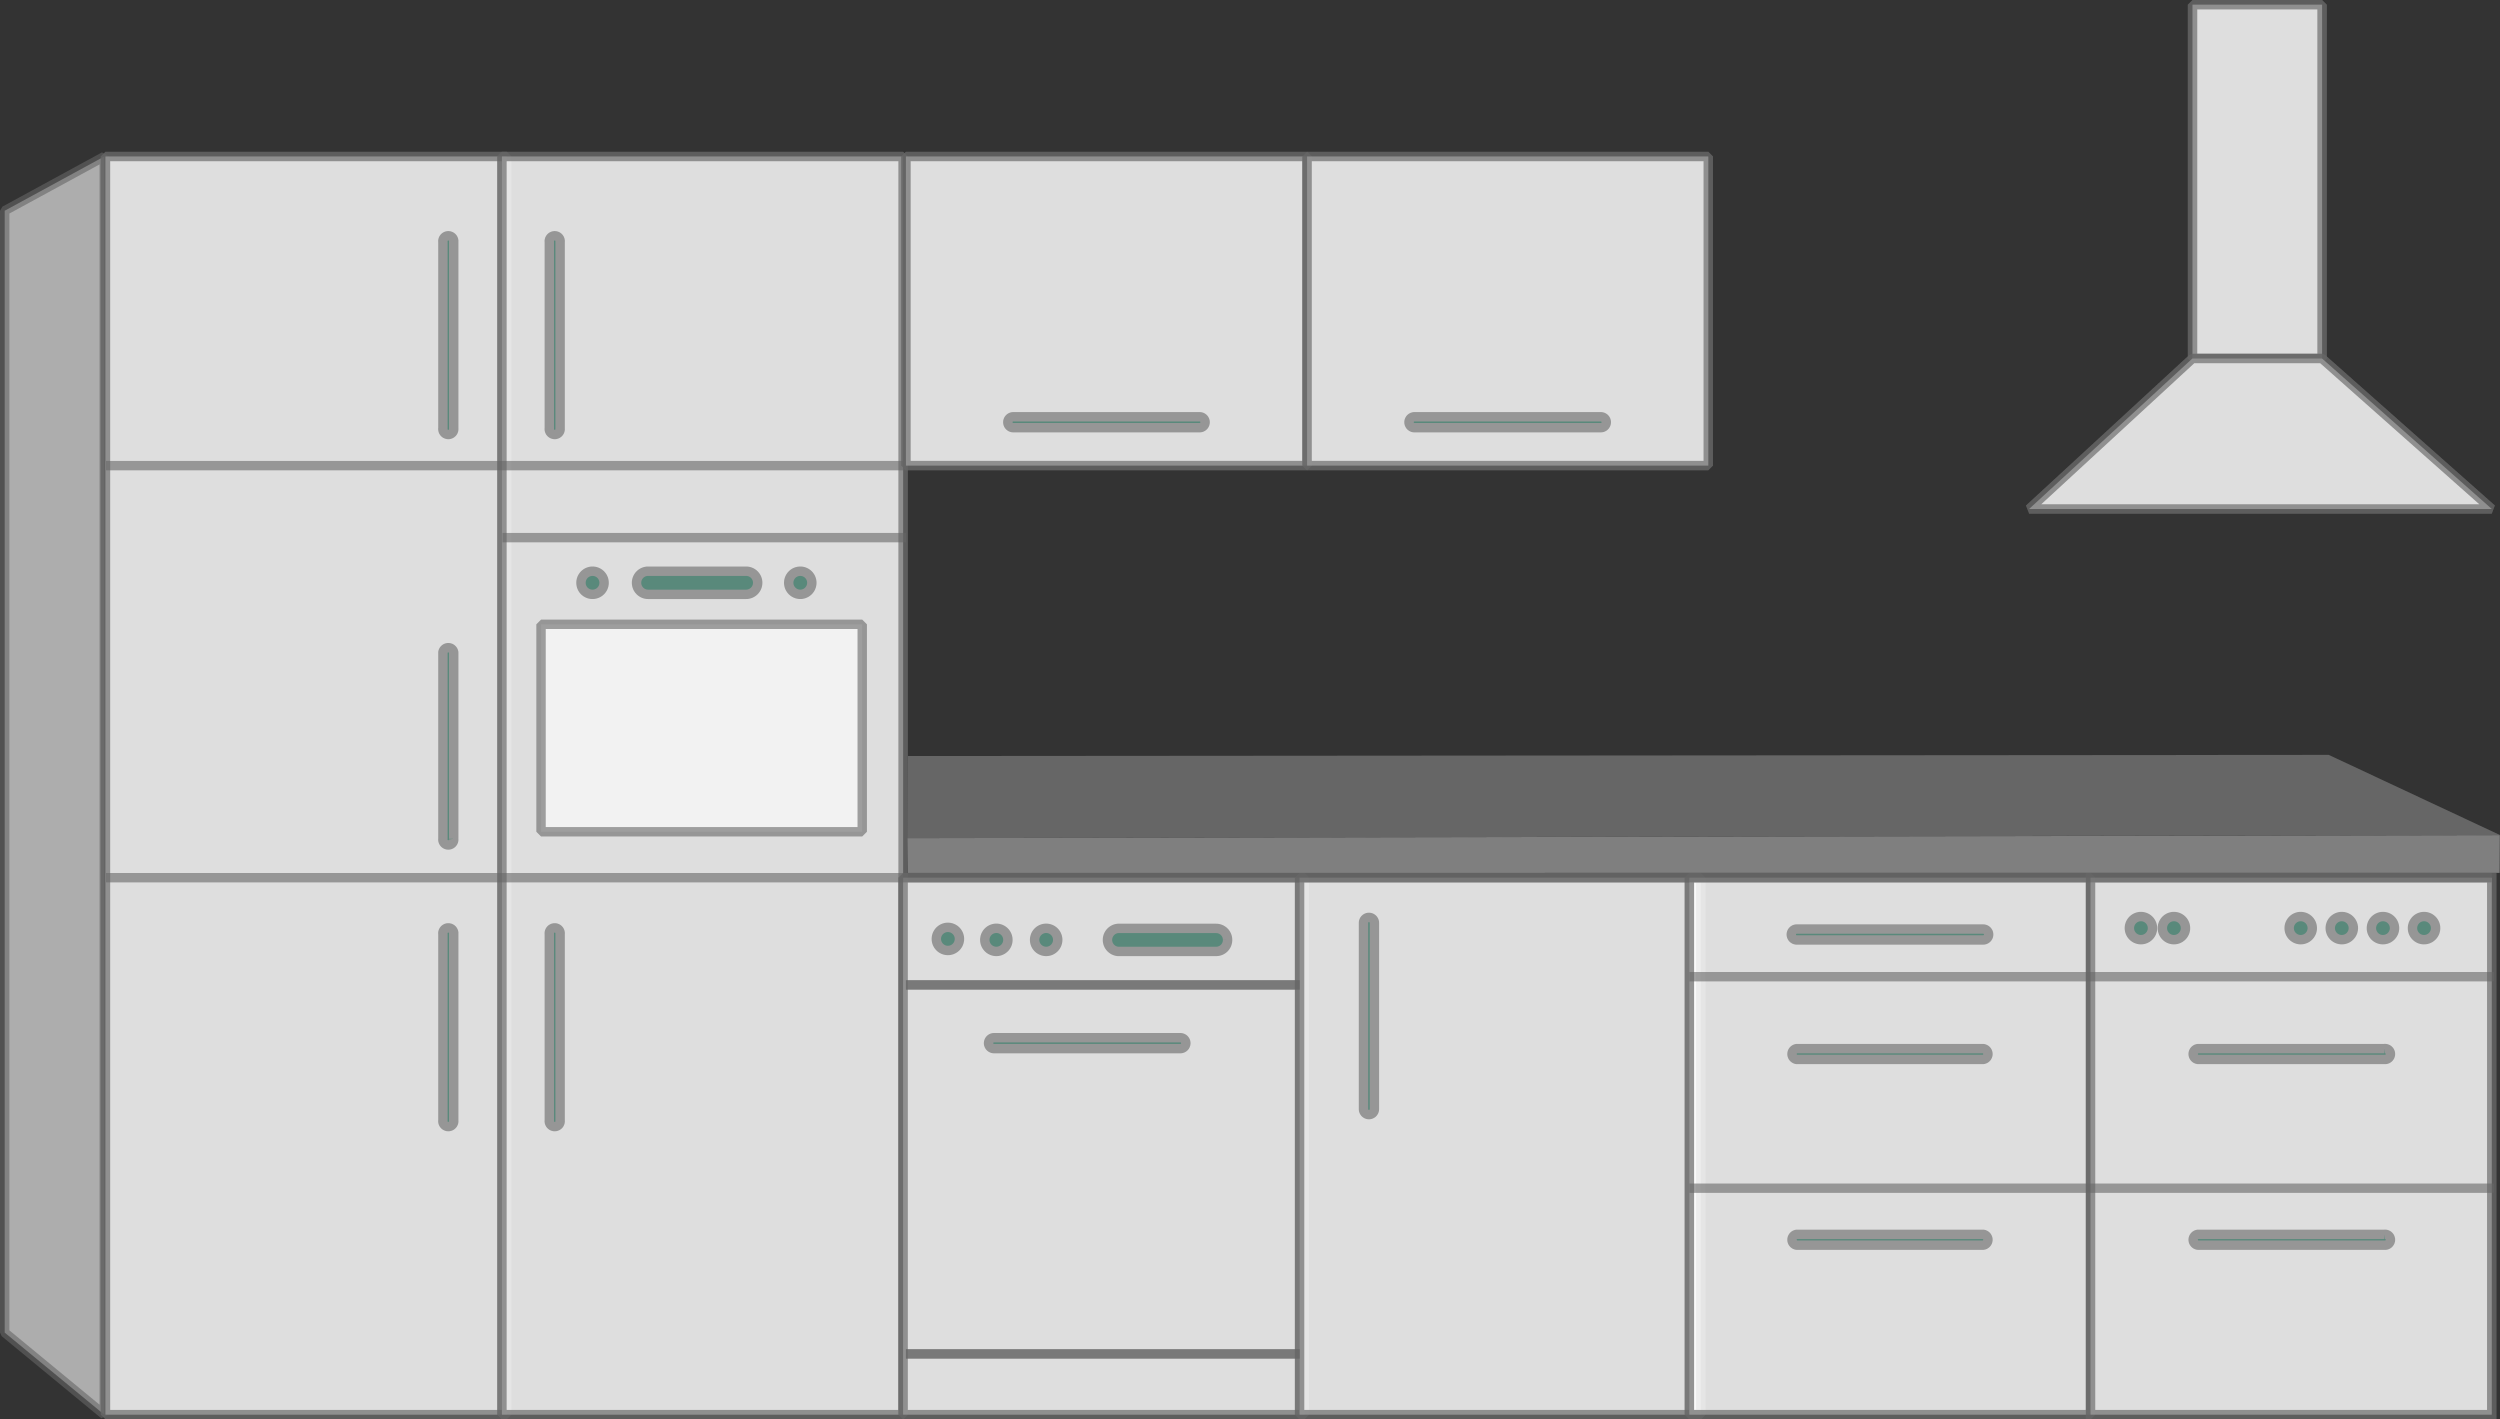 <?xml version="1.0" encoding="UTF-8"?><svg xmlns="http://www.w3.org/2000/svg" xmlns:svg="http://www.w3.org/2000/svg" data-name="ARH Icons" height="151" id="ARH_Icons" version="1.1" viewBox="0 0 265.97 151" width="265.97">
  
  
  
  <rect x="0" y="0" width="265.97" height="151" fill="#333333" stroke="none"/>
  
  
  
  <title id="title2">ARH_Produkticons_Kueche</title>
  <polygon id="polygon4" points="77.86,112.65 67.27,118.42 67.27,237.77 77.86,246.5 " style="opacity:0.6;fill:#ffffff;stroke:#666666;stroke-linejoin:bevel" transform="translate(-66.77,-96)"/>
  <rect height="133.85" id="rect6" style="opacity:0.6;fill:#ffffff;stroke:#666666;stroke-linejoin:bevel" width="42.68" x="11.22" y="16.65"/>
  <rect height="133.85" id="rect8" style="opacity:0.6;fill:#ffffff;stroke:#666666;stroke-linejoin:bevel" width="42.68" x="11.22" y="16.65"/>
  <rect height="133.85" id="rect10" style="opacity:0.6;fill:#ffffff;stroke:#666666;stroke-linejoin:bevel" width="42.68" x="53.4" y="16.65"/>
  <rect height="133.85" id="rect12" style="opacity:0.6;fill:#ffffff;stroke:#666666;stroke-linejoin:bevel" width="42.68" x="53.4" y="16.65"/>
  <rect height="57.12" id="rect14" style="opacity:0.6;fill:#ffffff;stroke:#666666;stroke-linejoin:bevel" width="42.68" x="96.08" y="93.38"/>
  <rect height="57.12" id="rect16" style="opacity:0.6;fill:#ffffff;stroke:#666666;stroke-linejoin:bevel" width="42.68" x="96.08" y="93.38"/>
  <rect height="57.12" id="rect18" style="opacity:0.6;fill:#ffffff;stroke:#666666;stroke-linejoin:bevel" width="42.68" x="138.26" y="93.38"/>
  <rect height="57.12" id="rect20" style="opacity:0.6;fill:#ffffff;stroke:#666666;stroke-linejoin:bevel" width="42.68" x="138.26" y="93.38"/>
  <rect height="57.12" id="rect22" style="opacity:0.6;fill:#ffffff;stroke:#666666;stroke-linejoin:bevel" width="42.68" x="179.73" y="93.38"/>
  <rect height="57.12" id="rect24" style="opacity:0.6;fill:#ffffff;stroke:#666666;stroke-linejoin:bevel" width="42.68" x="179.73" y="93.38"/>
  <rect height="57.12" id="rect26" style="opacity:0.6;fill:#ffffff;stroke:#666666;stroke-miterlimit:10" width="42.68" x="222.41" y="93.38"/>
  <rect height="57.12" id="rect28" style="opacity:0.6;fill:#ffffff;stroke:#666666;stroke-miterlimit:10" width="42.68" x="222.41" y="93.38"/>
  <rect height="32.88" id="rect30" style="opacity:0.6;fill:#ffffff;stroke:#666666;stroke-linejoin:bevel" width="42.68" x="96.38" y="16.65"/>
  <rect height="32.88" id="rect32" style="opacity:0.6;fill:#ffffff;stroke:#666666;stroke-linejoin:bevel" width="42.68" x="96.38" y="16.65"/>
  <rect height="32.88" id="rect34" style="opacity:0.6;fill:#ffffff;stroke:#666666;stroke-linejoin:bevel" width="42.68" x="139.06" y="16.65"/>
  <rect height="32.88" id="rect36" style="opacity:0.6;fill:#ffffff;stroke:#666666;stroke-linejoin:bevel" width="42.68" x="139.06" y="16.65"/>
  <rect height="37.64" id="rect38" style="opacity:0.6;fill:#ffffff;stroke:#666666;stroke-linejoin:bevel" width="13.78" x="233.26" y="0.5"/>
  <rect height="37.64" id="rect40" style="opacity:0.6;fill:#ffffff;stroke:#666666;stroke-linejoin:bevel" width="13.78" x="233.26" y="0.5"/>
  <polygon id="polygon42" points="331.86,150.15 313.8,134.14 300.02,134.14 282.65,150.15 " style="opacity:0.6;fill:#ffffff;stroke:#666666;stroke-linejoin:bevel" transform="translate(-66.77,-96)"/>
  <polygon id="polygon44" points="331.86,150.15 313.8,134.14 300.02,134.14 282.65,150.15 " style="opacity:0.6;fill:#ffffff;stroke:#666666;stroke-linejoin:bevel" transform="translate(-66.77,-96)"/>
  <line id="line46" style="opacity:0.6;fill:#ffffff;stroke:#666666;stroke-linejoin:bevel" x1="96.38" x2="11.28" y1="49.54" y2="49.54"/>
  <line id="line48" style="opacity:0.6;fill:#ffffff;stroke:#666666;stroke-linejoin:bevel" x1="96.38" x2="53.46" y1="57.2" y2="57.2"/>
  <line id="line50" style="opacity:0.6;fill:#ffffff;stroke:#666666;stroke-linejoin:bevel" x1="265.09" x2="11.28" y1="93.38" y2="93.38"/>
  <line id="line52" style="opacity:0.6;fill:#ffffff;stroke:#666666;stroke-linejoin:bevel" x1="265.31" x2="179.73" y1="103.91" y2="103.91"/>
  <line id="line54" style="opacity:0.6;fill:#ffffff;stroke:#666666;stroke-linejoin:bevel" x1="265.31" x2="179.73" y1="126.41" y2="126.41"/>
  <rect height="22.07" id="rect56" style="opacity:0.6;fill:#ffffff;stroke:#666666;stroke-linejoin:bevel" width="34.17" x="57.56" y="66.42"/>
  <line id="line58" style="opacity:0.6;fill:#ffffff;stroke:#666666;stroke-linejoin:bevel" x1="96.38" x2="138.26" y1="104.78" y2="104.78"/>
  <line id="line60" style="opacity:0.6;fill:#ffffff;stroke:#666666;stroke-linejoin:bevel" x1="96.38" x2="138.26" y1="104.78" y2="104.78"/>
  <line id="line62" style="opacity:0.6;fill:#ffffff;stroke:#666666;stroke-linejoin:bevel" x1="96.38" x2="138.26" y1="144.04" y2="144.04"/>
  <line id="line64" style="opacity:0.6;fill:#ffffff;stroke:#666666;stroke-linejoin:bevel" x1="96.38" x2="138.26" y1="144.04" y2="144.04"/>
  <g id="g108" style="opacity:0.6" transform="translate(-66.77,-96)">
    <path d="m 174.57,141.5 a 0.58,0.58 0 0 1 0,-1.16 h 19.83 a 0.58,0.58 0 1 1 0,1.16 z" id="path66" style="fill:#005039;stroke:#666666;stroke-miterlimit:10"/>
    <path d="m 217.25,141.5 a 0.58,0.58 0 0 1 0,-1.16 h 19.83 a 0.58,0.58 0 0 1 0,1.16 z" id="path68" style="fill:#005039;stroke:#666666;stroke-miterlimit:10"/>
    <path d="m 300.6,208.71 a 0.58,0.58 0 0 1 0,-1.15 h 19.83 a 0.58,0.58 0 1 1 0,1.15 z" id="path70" style="fill:#005039;stroke:#666666;stroke-miterlimit:10"/>
    <path d="m 257.92,208.71 a 0.58,0.58 0 0 1 0,-1.15 h 19.84 a 0.58,0.58 0 0 1 0,1.15 z" id="path72" style="fill:#005039;stroke:#666666;stroke-miterlimit:10"/>
    <path d="m 172.52,207.56 a 0.58,0.58 0 1 1 0,-1.16 h 19.83 a 0.58,0.58 0 0 1 0,1.16 z" id="path74" style="fill:#005039;stroke:#666666;stroke-miterlimit:10"/>
    <path d="m 211.83,194.18 a 0.58,0.58 0 1 1 1.16,0 V 214 a 0.58,0.58 0 1 1 -1.16,0 z" id="path76" style="fill:#005039;stroke:#666666;stroke-miterlimit:10"/>
    <path d="m 125.21,195.37 a 0.58,0.58 0 1 1 1.15,0 v 19.83 a 0.58,0.58 0 1 1 -1.15,0 z" id="path78" style="fill:#005039;stroke:#666666;stroke-miterlimit:10"/>
    <path d="m 113.89,195.37 a 0.58,0.58 0 1 1 1.15,0 v 19.83 a 0.58,0.58 0 1 1 -1.15,0 z" id="path80" style="fill:#005039;stroke:#666666;stroke-miterlimit:10"/>
    <path d="m 113.89,165.41 a 0.58,0.58 0 0 1 1.15,0 v 19.83 a 0.58,0.58 0 1 1 -1.15,0 z" id="path82" style="fill:#005039;stroke:#666666;stroke-miterlimit:10"/>
    <path d="m 113.89,121.74 a 0.58,0.58 0 1 1 1.15,0 v 19.83 a 0.58,0.58 0 1 1 -1.15,0 z" id="path84" style="fill:#005039;stroke:#666666;stroke-miterlimit:10"/>
    <path d="m 125.21,121.74 a 0.58,0.58 0 1 1 1.15,0 v 19.83 a 0.58,0.58 0 1 1 -1.15,0 z" id="path86" style="fill:#005039;stroke:#666666;stroke-miterlimit:10"/>
    <path d="m 257.92,228.47 a 0.58,0.58 0 0 1 0,-1.15 h 19.84 a 0.58,0.58 0 0 1 0,1.15 z" id="path88" style="fill:#005039;stroke:#666666;stroke-miterlimit:10"/>
    <path d="m 300.6,228.47 a 0.58,0.58 0 0 1 0,-1.15 h 19.83 a 0.58,0.58 0 1 1 0,1.15 z" id="path90" style="fill:#005039;stroke:#666666;stroke-miterlimit:10"/>
    <path d="m 257.92,196 a 0.58,0.58 0 0 1 0,-1.16 h 19.84 a 0.58,0.58 0 0 1 0,1.16 z" id="path92" style="fill:#005039;stroke:#666666;stroke-miterlimit:10"/>
    <path d="m 128.58,158 a 1.23,1.23 0 1 1 1.22,1.23 1.22,1.22 0 0 1 -1.22,-1.23" id="path94" style="fill:#005039;stroke:#666666;stroke-miterlimit:10"/>
    <path d="m 150.68,158 a 1.23,1.23 0 1 1 1.23,1.23 1.23,1.23 0 0 1 -1.23,-1.23" id="path96" style="fill:#005039;stroke:#666666;stroke-miterlimit:10"/>
    <path d="m 166.39,196 a 1.23,1.23 0 1 1 2.45,0 1.23,1.23 0 0 1 -2.45,0" id="path98" style="fill:#005039;stroke:#666666;stroke-miterlimit:10"/>
    <path d="m 171.54,196 a 1.23,1.23 0 1 1 1.23,1.22 1.23,1.23 0 0 1 -1.23,-1.22" id="path100" style="fill:#005039;stroke:#666666;stroke-miterlimit:10"/>
    <path d="m 176.84,196 a 1.23,1.23 0 1 1 1.23,1.22 1.23,1.23 0 0 1 -1.23,-1.22" id="path102" style="fill:#005039;stroke:#666666;stroke-miterlimit:10"/>
    <path d="m 147.38,158 a 1.23,1.23 0 0 1 -1.23,1.23 h -10.43 a 1.23,1.23 0 0 1 0,-2.46 h 10.43 a 1.23,1.23 0 0 1 1.23,1.23" id="path104" style="fill:#005039;stroke:#666666;stroke-miterlimit:10"/>
    <path d="m 197.37,196 a 1.21,1.21 0 0 1 -1.22,1.22 h -10.44 a 1.23,1.23 0 0 1 0,-2.45 h 10.44 a 1.22,1.22 0 0 1 1.22,1.23" id="path106" style="fill:#005039;stroke:#666666;stroke-miterlimit:10"/>
  </g>
  <g id="g122" style="opacity:0.6" transform="translate(-66.77,-96)">
    <path d="m 310.31,194.74 a 1.23,1.23 0 1 1 1.23,1.23 1.23,1.23 0 0 1 -1.23,-1.23" id="path110" style="fill:#005039;stroke:#666666;stroke-miterlimit:10"/>
    <path d="m 314.68,194.74 a 1.23,1.23 0 1 1 1.23,1.23 1.23,1.23 0 0 1 -1.23,-1.23" id="path112" style="fill:#005039;stroke:#666666;stroke-miterlimit:10"/>
    <path d="m 293.31,194.74 a 1.23,1.23 0 1 1 1.23,1.23 1.23,1.23 0 0 1 -1.23,-1.23" id="path114" style="fill:#005039;stroke:#666666;stroke-miterlimit:10"/>
    <path d="m 296.82,194.74 a 1.23,1.23 0 1 1 1.23,1.23 1.23,1.23 0 0 1 -1.23,-1.23" id="path116" style="fill:#005039;stroke:#666666;stroke-miterlimit:10"/>
    <path d="m 319.06,194.74 a 1.23,1.23 0 1 1 1.22,1.23 1.22,1.22 0 0 1 -1.22,-1.23" id="path118" style="fill:#005039;stroke:#666666;stroke-miterlimit:10"/>
    <path d="m 323.43,194.74 a 1.23,1.23 0 1 1 1.22,1.23 1.22,1.22 0 0 1 -1.22,-1.23" id="path120" style="fill:#005039;stroke:#666666;stroke-miterlimit:10"/>
  </g>
  <polygon id="polygon124" points="163.37,176.43 163.32,185.17 332.74,184.84 314.52,176.31 " style="fill:#666666" transform="translate(-66.77,-96)"/>
  <polygon id="polygon126" points="163.37,188.87 332.7,188.86 332.72,184.85 163.32,185.17 " style="fill:#7f7f7f" transform="translate(-66.77,-96)"/>
</svg>